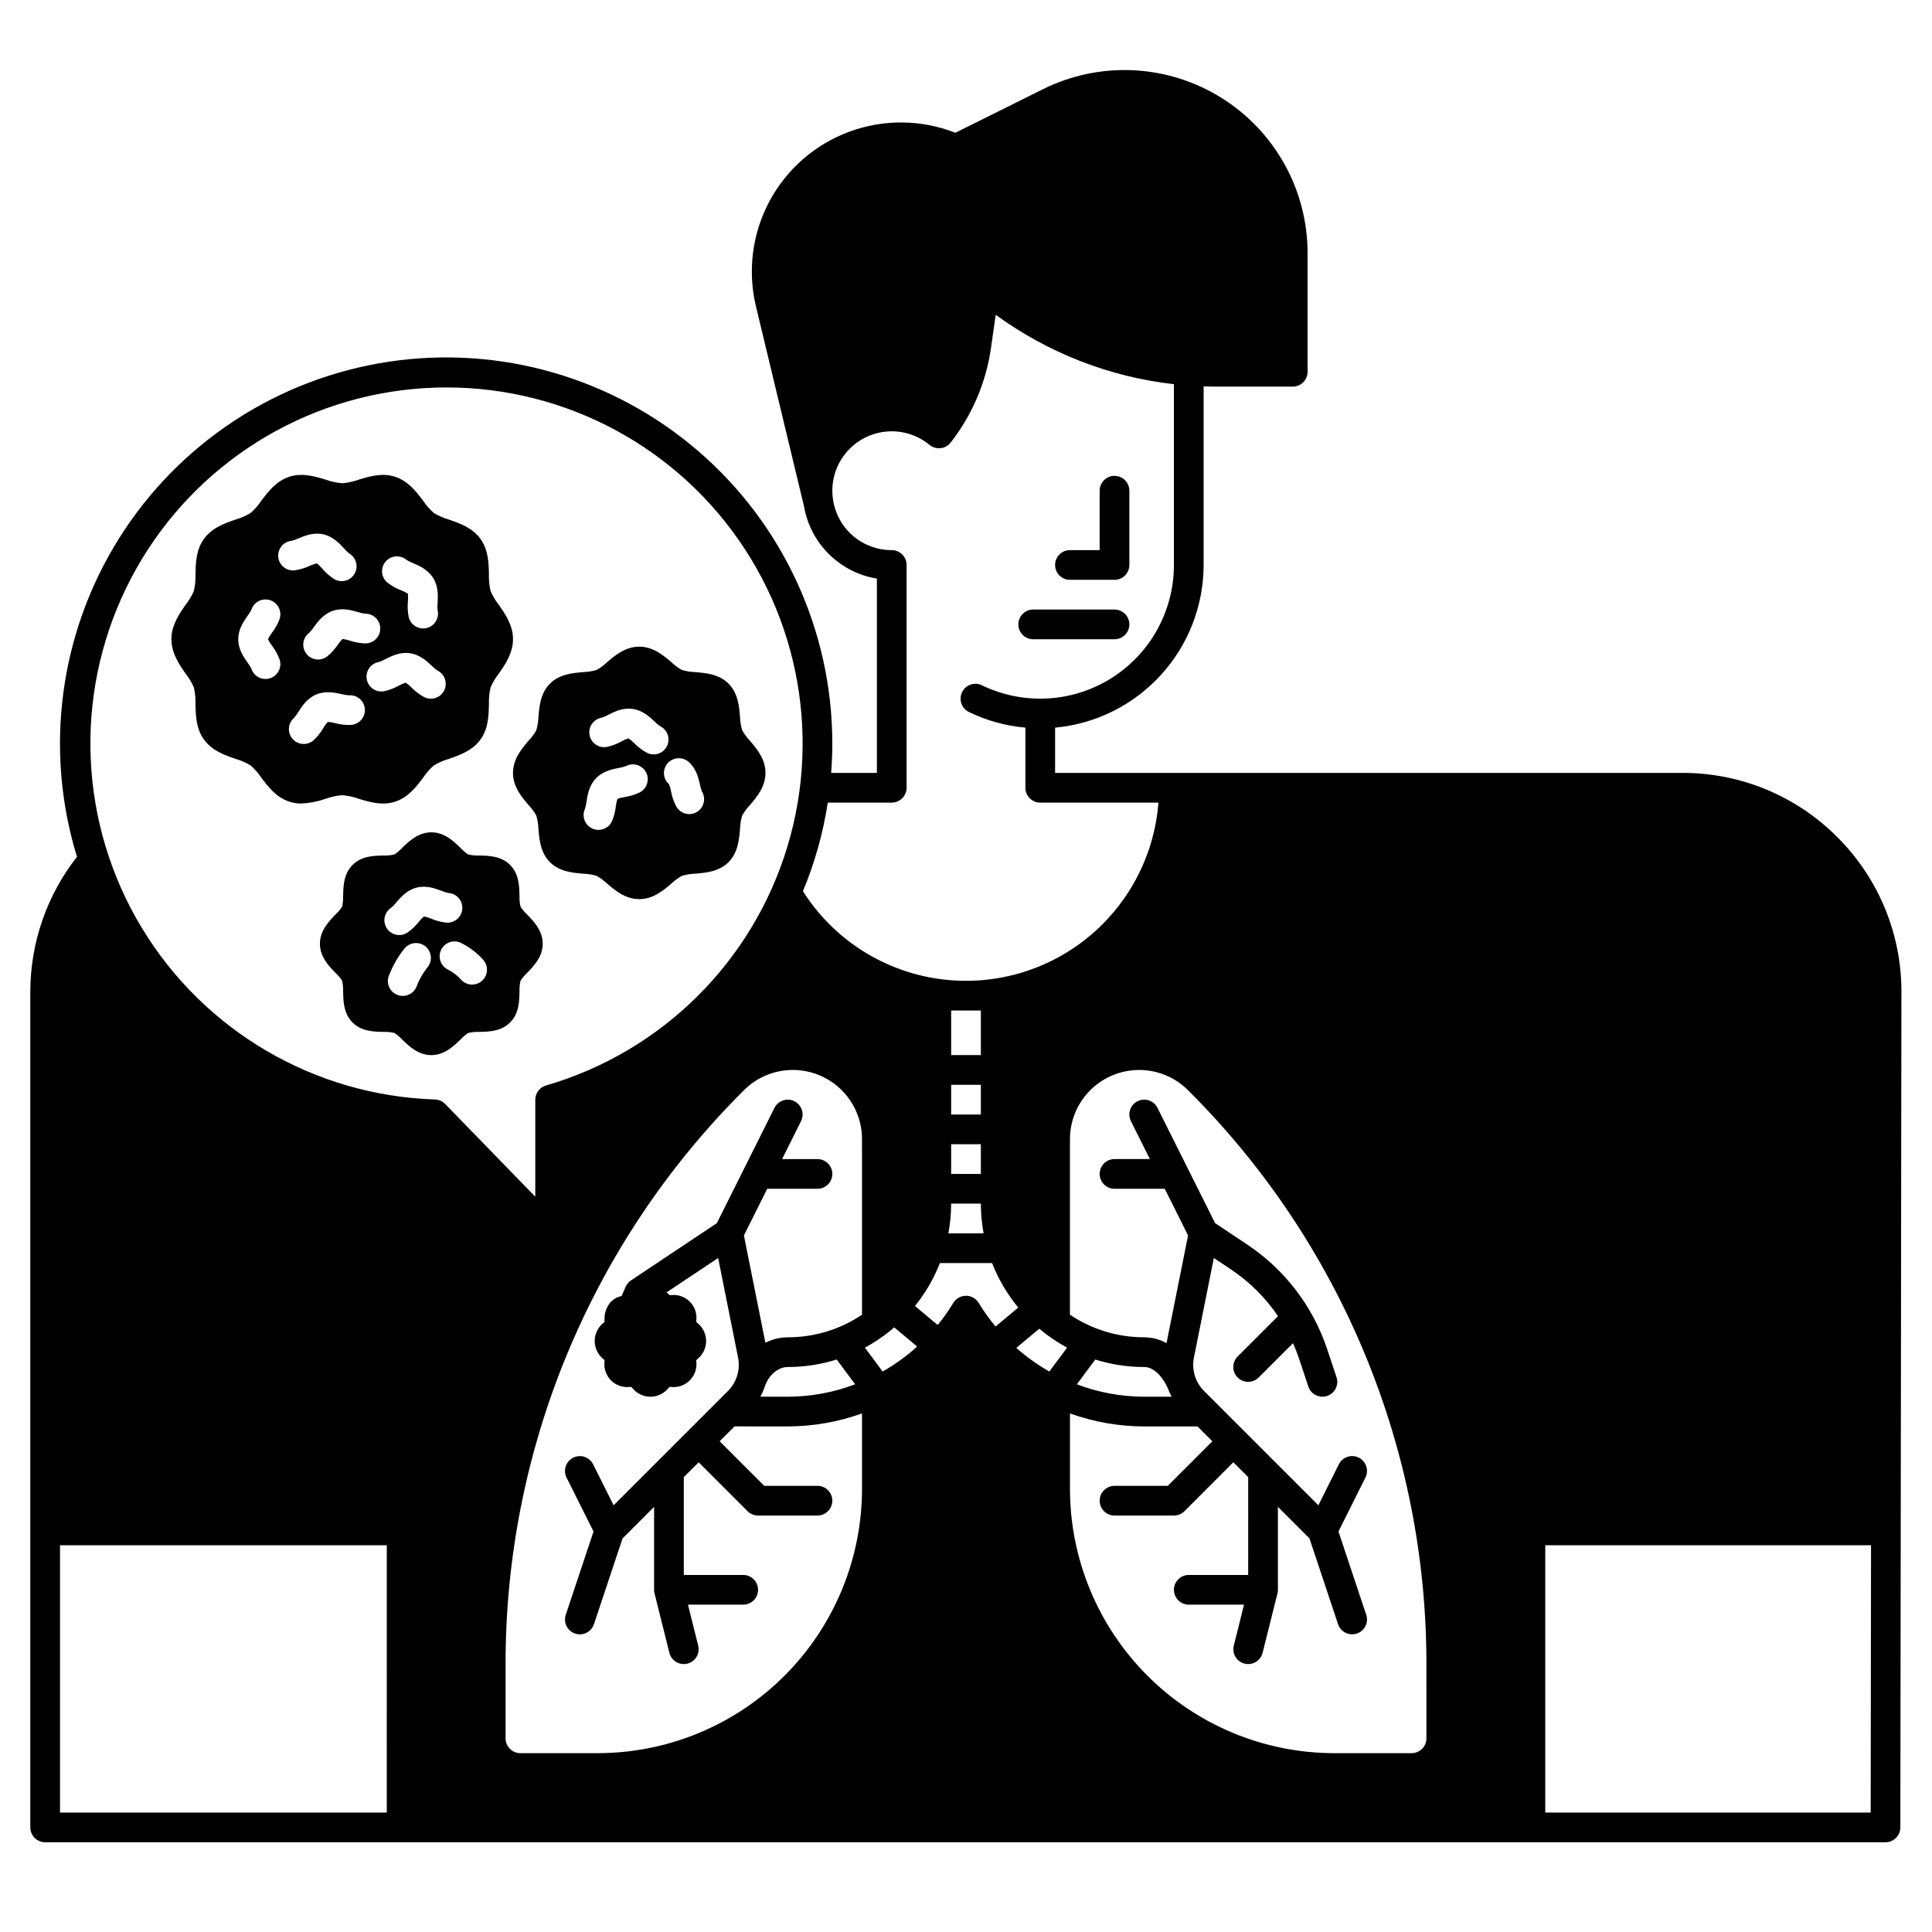 <?xml version="1.0" encoding="UTF-8"?>
<!-- Uploaded to: ICON Repo, www.svgrepo.com, Generator: ICON Repo Mixer Tools -->
<svg fill="#000000" width="800px" height="800px" version="1.1" viewBox="144 144 512 512" xmlns="http://www.w3.org/2000/svg">
 <g>
  <path d="m427.55 297.66h11.809c1.043 0 2.043-0.418 2.781-1.156 0.738-0.738 1.152-1.738 1.152-2.781v-19.68c0-2.176-1.762-3.938-3.934-3.938-2.176 0-3.938 1.762-3.938 3.938v15.742h-7.871c-2.176 0-3.938 1.762-3.938 3.938 0 2.172 1.762 3.938 3.938 3.938z"/>
  <path d="m417.81 313.41h21.547c2.172 0 3.934-1.762 3.934-3.938 0-2.172-1.762-3.934-3.934-3.934h-21.547c-2.172 0-3.934 1.762-3.934 3.934 0 2.176 1.762 3.938 3.934 3.938z"/>
  <path d="m234.69 354.73c1.496 0.125 2.969 0.445 4.383 0.957 2.918 0.879 6.223 1.871 9.609 0.777 3.508-1.137 5.625-3.949 7.496-6.43l-0.004-0.004c0.793-1.18 1.738-2.254 2.809-3.191 1.242-0.746 2.574-1.324 3.965-1.727 2.914-1.012 6.219-2.156 8.363-5.102 2.125-2.922 2.199-6.402 2.262-9.473-0.047-1.465 0.098-2.934 0.43-4.363 0.551-1.277 1.266-2.481 2.125-3.574 1.703-2.43 3.824-5.453 3.824-9.199s-2.121-6.769-3.824-9.199c-0.859-1.094-1.574-2.297-2.125-3.574-0.332-1.43-0.477-2.898-0.43-4.363-0.066-3.07-0.141-6.551-2.262-9.473-2.144-2.945-5.445-4.09-8.363-5.102-1.391-0.402-2.723-0.98-3.965-1.727-1.07-0.938-2.016-2.012-2.809-3.191-1.871-2.481-3.984-5.289-7.496-6.43-3.387-1.098-6.691-0.102-9.609 0.777l0.004-0.004c-1.414 0.512-2.887 0.832-4.383 0.957-1.496-0.125-2.973-0.445-4.383-0.957-2.918-0.879-6.219-1.871-9.609-0.777-3.508 1.137-5.625 3.949-7.496 6.43l0.004 0.004c-0.797 1.18-1.742 2.254-2.812 3.191-1.238 0.746-2.574 1.324-3.965 1.727-2.914 1.012-6.219 2.156-8.363 5.102-2.125 2.922-2.199 6.402-2.262 9.473 0.047 1.465-0.098 2.934-0.43 4.363-0.551 1.277-1.266 2.481-2.125 3.574-1.703 2.43-3.824 5.453-3.824 9.199s2.121 6.769 3.824 9.199c0.859 1.094 1.574 2.297 2.125 3.574 0.332 1.43 0.477 2.898 0.43 4.363 0.066 3.07 0.141 6.551 2.262 9.473 2.144 2.945 5.445 4.09 8.363 5.102 1.391 0.402 2.727 0.98 3.965 1.727 1.07 0.938 2.016 2.012 2.812 3.191 1.871 2.481 3.984 5.289 7.496 6.43h-0.004c1.023 0.328 2.09 0.492 3.164 0.484 2.195-0.102 4.367-0.527 6.445-1.258 1.41-0.512 2.887-0.832 4.383-0.957zm11.492-61.895c1.406-1.656 3.887-1.863 5.547-0.461 0.531 0.332 1.094 0.613 1.684 0.836 1.684 0.723 3.988 1.711 5.394 3.984 1.406 2.273 1.262 4.773 1.16 6.606v-0.004c-0.066 0.625-0.066 1.254 0 1.875 0.516 2.113-0.773 4.246-2.887 4.762-2.109 0.52-4.242-0.773-4.762-2.883-0.281-1.383-0.355-2.801-0.211-4.203 0.066-0.668 0.066-1.34 0-2.004-0.566-0.359-1.168-0.66-1.793-0.898-1.32-0.496-2.555-1.191-3.668-2.062-1.66-1.402-1.867-3.887-0.465-5.547zm-0.055 25.848c1.633-0.824 3.879-1.957 6.519-1.574 2.641 0.383 4.473 2.106 5.805 3.359 0.438 0.449 0.918 0.855 1.434 1.207 0.949 0.453 1.68 1.27 2.023 2.266 0.344 0.992 0.273 2.082-0.191 3.027-0.465 0.941-1.285 1.66-2.285 1.992-1 0.332-2.086 0.254-3.027-0.223-1.238-0.672-2.367-1.527-3.352-2.539-0.469-0.48-0.984-0.91-1.539-1.285-0.637 0.203-1.254 0.473-1.84 0.797-1.23 0.691-2.559 1.191-3.938 1.484-2.141 0.367-4.176-1.07-4.543-3.215-0.367-2.141 1.07-4.176 3.215-4.543 0.598-0.195 1.172-0.445 1.719-0.75zm-5.383-12.043h0.062v-0.004c2.176-0.016 3.949 1.734 3.969 3.906 0.016 2.176-1.734 3.949-3.906 3.969-1.41-0.035-2.809-0.281-4.144-0.734-0.633-0.211-1.289-0.359-1.953-0.441-0.48 0.469-0.906 0.988-1.281 1.547-0.777 1.176-1.73 2.227-2.828 3.113-1.738 1.305-4.203 0.953-5.508-0.785-1.305-1.738-0.953-4.207 0.785-5.512 0.445-0.441 0.844-0.93 1.188-1.453 1.082-1.477 2.559-3.508 5.086-4.371 2.527-0.863 4.938-0.168 6.695 0.344h0.004c0.594 0.203 1.211 0.344 1.836 0.422zm-24.676 8.469 0.004-0.004c0.859 1.117 1.547 2.359 2.031 3.684 0.672 2.066-0.461 4.285-2.527 4.957-2.066 0.672-4.289-0.461-4.957-2.527-0.277-0.562-0.609-1.098-0.992-1.594-1.051-1.5-2.492-3.551-2.492-6.223s1.441-4.723 2.492-6.227c0.383-0.496 0.715-1.031 0.992-1.594 0.668-2.066 2.891-3.199 4.957-2.527 2.066 0.672 3.199 2.891 2.527 4.957-0.484 1.324-1.172 2.566-2.031 3.684-0.406 0.531-0.762 1.105-1.051 1.707 0.289 0.602 0.645 1.176 1.051 1.707zm1.664-23.488 0.008-0.004c-0.102-1.039 0.211-2.074 0.875-2.883 0.664-0.805 1.621-1.316 2.66-1.414 0.609-0.152 1.203-0.359 1.77-0.625 1.691-0.703 4.008-1.672 6.617-1.094s4.305 2.422 5.543 3.769c0.402 0.48 0.855 0.918 1.344 1.309 1.875 1.102 2.504 3.512 1.406 5.387-1.102 1.875-3.516 2.504-5.387 1.402-1.191-0.758-2.254-1.695-3.16-2.773-0.434-0.516-0.914-0.98-1.441-1.398-0.652 0.156-1.285 0.379-1.895 0.664-1.277 0.598-2.637 1-4.035 1.191-2.16 0.211-4.086-1.367-4.297-3.531zm9.32 48.605c-0.797 0.676-1.824 1.012-2.867 0.926-1.039-0.082-2.004-0.574-2.684-1.367-1.41-1.656-1.211-4.141 0.445-5.551 0.414-0.469 0.781-0.98 1.094-1.523 0.984-1.543 2.332-3.66 4.805-4.68 2.473-1.02 4.922-0.473 6.707-0.074 0.605 0.164 1.223 0.266 1.852 0.309 1.047-0.098 2.094 0.23 2.898 0.91 0.805 0.68 1.305 1.652 1.387 2.703 0.082 1.051-0.262 2.09-0.953 2.887-0.688 0.793-1.672 1.281-2.723 1.348-1.41 0.055-2.816-0.105-4.18-0.473-0.648-0.176-1.309-0.281-1.98-0.324-0.445 0.504-0.84 1.047-1.176 1.629-0.703 1.219-1.59 2.328-2.625 3.281z"/>
  <path d="m284.11 357.39c0.781 0.824 1.461 1.742 2.012 2.734 0.344 1.156 0.535 2.356 0.57 3.559 0.238 2.797 0.535 6.281 3.051 8.801 2.516 2.516 6.004 2.812 8.797 3.051 1.207 0.035 2.402 0.23 3.559 0.57 0.992 0.555 1.914 1.23 2.734 2.016 2.176 1.852 4.879 4.16 8.57 4.16s6.394-2.309 8.566-4.164v0.004c0.824-0.785 1.742-1.461 2.734-2.016 1.156-0.34 2.352-0.531 3.559-0.57 2.797-0.238 6.281-0.535 8.797-3.051s2.812-6.004 3.051-8.797c0.039-1.207 0.23-2.402 0.57-3.562 0.555-0.992 1.23-1.91 2.016-2.731 1.855-2.172 4.164-4.879 4.164-8.566 0-3.691-2.309-6.394-4.16-8.566h-0.004c-0.781-0.824-1.461-1.742-2.012-2.734-0.344-1.156-0.535-2.352-0.57-3.559-0.238-2.797-0.535-6.281-3.051-8.801-2.516-2.516-6.004-2.812-8.797-3.051-1.207-0.035-2.402-0.227-3.559-0.57-0.992-0.555-1.914-1.23-2.734-2.012-2.176-1.855-4.879-4.164-8.57-4.164s-6.394 2.309-8.566 4.164v-0.004c-0.824 0.785-1.742 1.461-2.734 2.016-1.156 0.34-2.352 0.531-3.559 0.57-2.797 0.238-6.281 0.535-8.797 3.051s-2.812 6.004-3.051 8.797c-0.039 1.207-0.23 2.402-0.57 3.562-0.555 0.992-1.23 1.91-2.016 2.731-1.855 2.172-4.164 4.879-4.164 8.57 0 3.688 2.309 6.394 4.164 8.562zm42.441-11.434c1.988 1.789 2.551 4.231 2.961 6.019 0.113 0.617 0.289 1.223 0.52 1.805 0.543 0.902 0.699 1.988 0.434 3.008-0.262 1.023-0.926 1.895-1.84 2.422-0.914 0.527-2 0.668-3.016 0.387-1.02-0.281-1.879-0.961-2.394-1.883-0.656-1.246-1.121-2.586-1.375-3.973-0.117-0.68-0.32-1.344-0.598-1.977-0.773-0.695-1.238-1.672-1.289-2.711-0.051-1.039 0.316-2.059 1.016-2.828 1.469-1.609 3.965-1.73 5.582-0.27zm-23.105-11.762-0.004 0.004c0.598-0.195 1.176-0.445 1.723-0.754 1.633-0.824 3.879-1.957 6.519-1.574s4.473 2.106 5.805 3.359h-0.004c0.438 0.449 0.918 0.855 1.438 1.211 0.949 0.453 1.676 1.27 2.019 2.262 0.344 0.996 0.277 2.086-0.188 3.027-0.465 0.945-1.289 1.664-2.289 1.996-0.996 0.332-2.086 0.25-3.023-0.227-1.242-0.672-2.371-1.527-3.352-2.539-0.469-0.48-0.984-0.91-1.543-1.285-0.637 0.203-1.254 0.469-1.84 0.797-1.227 0.691-2.555 1.191-3.934 1.484-2.144 0.367-4.18-1.074-4.547-3.215-0.367-2.144 1.07-4.18 3.215-4.547zm-4.41 24.117-0.004 0.004c0.191-0.598 0.32-1.215 0.387-1.836 0.281-1.809 0.664-4.289 2.512-6.215 1.852-1.926 4.312-2.414 6.109-2.769v-0.004c0.621-0.094 1.23-0.246 1.82-0.461 1.914-1.027 4.301-0.309 5.328 1.605 1.027 1.918 0.309 4.305-1.609 5.332-1.266 0.617-2.621 1.039-4.016 1.25-0.66 0.102-1.312 0.27-1.941 0.5-0.203 0.641-0.344 1.297-0.418 1.965-0.152 1.402-0.516 2.773-1.082 4.062-0.961 1.934-3.297 2.731-5.238 1.789-1.941-0.938-2.766-3.266-1.848-5.219z"/>
  <path d="m283.7 386.37c-0.664-0.617-1.254-1.312-1.754-2.07-0.215-0.949-0.309-1.918-0.273-2.891-0.055-2.59-0.121-5.816-2.496-8.191s-5.602-2.441-8.191-2.496c-0.969 0.035-1.941-0.055-2.887-0.27-0.762-0.5-1.457-1.09-2.074-1.758-1.793-1.738-4.25-4.121-7.723-4.121-3.473 0-5.926 2.383-7.723 4.121h0.004c-0.621 0.668-1.316 1.258-2.074 1.758-0.945 0.215-1.918 0.305-2.887 0.27-2.59 0.055-5.816 0.121-8.191 2.496s-2.441 5.602-2.496 8.191h-0.004c0.035 0.973-0.055 1.941-0.27 2.891-0.5 0.758-1.09 1.453-1.758 2.07-1.738 1.793-4.121 4.25-4.121 7.723s2.383 5.93 4.121 7.723c0.668 0.617 1.258 1.312 1.758 2.07 0.215 0.949 0.305 1.922 0.27 2.891 0.055 2.59 0.121 5.816 2.496 8.191s5.602 2.441 8.191 2.496c0.973-0.035 1.945 0.055 2.891 0.27 0.758 0.504 1.453 1.09 2.074 1.758 1.793 1.738 4.246 4.121 7.719 4.121 3.473 0 5.926-2.383 7.723-4.121 0.617-0.668 1.312-1.254 2.074-1.758 0.945-0.211 1.918-0.305 2.887-0.27 2.59-0.055 5.816-0.121 8.191-2.496s2.441-5.602 2.496-8.191c-0.035-0.969 0.059-1.941 0.27-2.887 0.5-0.762 1.09-1.457 1.758-2.074 1.738-1.793 4.121-4.25 4.121-7.723s-2.379-5.93-4.121-7.723zm-26.469 14.051v0.004c-1.207 1.52-2.168 3.219-2.848 5.035-0.395 0.98-1.164 1.758-2.141 2.164-0.973 0.406-2.07 0.402-3.043-0.012-0.973-0.41-1.738-1.191-2.125-2.176-0.391-0.98-0.367-2.074 0.059-3.039 0.996-2.582 2.394-4.992 4.148-7.129 1.426-1.637 3.906-1.812 5.547-0.391s1.82 3.902 0.402 5.547zm1.035-12.965c-0.617-0.258-1.258-0.457-1.914-0.59-0.512 0.434-0.977 0.918-1.391 1.449-0.867 1.109-1.902 2.082-3.062 2.883-1.832 1.152-4.254 0.609-5.414-1.223-1.164-1.828-0.629-4.25 1.195-5.422 0.477-0.406 0.91-0.863 1.297-1.355 1.191-1.391 2.82-3.297 5.41-3.965 2.594-0.668 4.938 0.215 6.652 0.859 0.578 0.246 1.18 0.434 1.793 0.562 2.168 0.133 3.816 2.004 3.684 4.172-0.137 2.172-2.008 3.82-4.176 3.684-1.402-0.141-2.773-0.496-4.07-1.055zm13.527 16.414 0.004 0.004c-0.766 0.707-1.781 1.086-2.824 1.047-1.043-0.039-2.031-0.492-2.738-1.258-1.039-1.168-2.297-2.121-3.703-2.805-1.902-1.062-2.582-3.457-1.52-5.356 1.059-1.898 3.457-2.582 5.356-1.52 2.133 1.082 4.043 2.551 5.641 4.328 1.477 1.594 1.383 4.082-0.211 5.562z"/>
  <path d="m630.92 365.86c-10.867-10.941-25.66-17.074-41.078-17.031h-166.23v-11.996c10.754-0.992 20.746-5.965 28.023-13.938 7.281-7.973 11.324-18.375 11.34-29.172v-47.332c1.082 0.035 2.164 0.066 3.258 0.066h20.355c1.043 0 2.047-0.414 2.785-1.152 0.738-0.738 1.152-1.738 1.152-2.785v-31.426c0-16.805-8.695-32.41-22.98-41.258-14.289-8.848-32.137-9.676-47.18-2.184l-23.176 11.531c-9.012-3.535-19.008-3.637-28.09-0.289-9.086 3.348-16.625 9.914-21.188 18.449-4.562 8.539-5.836 18.453-3.57 27.867l12.723 52.938v0.004c0.824 4.809 3.129 9.238 6.594 12.676 3.461 3.441 7.906 5.715 12.723 6.508v51.492h-12.113c0.195-2.606 0.305-5.231 0.305-7.871v-0.004c-0.031-29.777-13.031-58.07-35.613-77.484-22.578-19.418-52.496-28.039-81.945-23.609-29.449 4.43-55.508 21.469-71.375 46.672-15.871 25.199-19.973 56.062-11.242 84.535-8.012 10.219-12.367 22.828-12.367 35.816v221.4c0 1.043 0.414 2.043 1.152 2.781 0.738 0.738 1.738 1.152 2.781 1.152h487.71c1.047 0 2.047-0.414 2.785-1.152 0.738-0.738 1.152-1.738 1.152-2.781l0.285-221.33c0.059-15.418-6.055-30.215-16.977-41.094zm-267.55-9.16h16.953c1.043 0 2.043-0.414 2.781-1.152 0.738-0.738 1.152-1.742 1.152-2.785v-59.039c0-1.043-0.414-2.047-1.152-2.785-0.738-0.738-1.738-1.152-2.781-1.152-3.742 0.016-7.367-1.309-10.215-3.734-2.852-2.422-4.738-5.789-5.324-9.484-0.141-0.832-0.207-1.68-0.207-2.523 0-4 1.523-7.852 4.262-10.77 2.738-2.918 6.484-4.684 10.477-4.941 3.992-0.254 7.934 1.02 11.02 3.566 0.82 0.672 1.875 0.988 2.93 0.871 1.055-0.113 2.019-0.648 2.672-1.484 5.703-7.301 9.391-15.973 10.695-25.145l1.242-8.723c13.883 10.121 30.16 16.465 47.23 18.398v47.906c0 12.203-6.281 23.543-16.621 30.023-10.34 6.477-23.285 7.18-34.266 1.859-1.957-0.949-4.312-0.133-5.258 1.824-0.949 1.957-0.133 4.312 1.824 5.258 4.688 2.285 9.758 3.688 14.957 4.133v15.941c0 1.043 0.414 2.047 1.152 2.785s1.738 1.152 2.781 1.152h31.324c-1.105 14.375-8.227 27.613-19.609 36.461-11.379 8.848-25.969 12.484-40.168 10.012-14.203-2.469-26.707-10.82-34.43-22.992 3.137-7.531 5.344-15.418 6.578-23.48zm40.566 74.785v7.871h-7.871v-7.871zm-7.871-7.871v-11.812h7.871v11.809zm7.871 23.617v7.871h-7.871v-7.871zm0 15.742c0.004 2.641 0.25 5.273 0.73 7.871h-9.332c0.484-2.598 0.727-5.231 0.73-7.871zm-157.44 161.38h-86.59v-70.848h86.594zm12.77-188.98h0.004c-31.934-1.035-61.172-18.156-77.703-45.5-16.527-27.34-18.102-61.188-4.18-89.945 13.922-28.758 41.449-48.52 73.148-52.512 31.699-3.992 63.266 8.32 83.883 32.727 20.621 24.406 27.492 57.586 18.262 88.172-9.23 30.59-33.312 54.43-63.988 63.352-1.68 0.488-2.836 2.031-2.836 3.777v25.695c-6.688-6.887-16.902-17.41-23.891-24.582v0.004c-0.711-0.73-1.676-1.156-2.695-1.188zm113.18 57.043c-5.816 3.91-12.668 5.992-19.68 5.984-2.062 0.008-4.094 0.508-5.93 1.453l-5.691-28.449 6.184-12.363h13.309c2.176 0 3.938-1.762 3.938-3.938 0-2.172-1.762-3.934-3.938-3.934h-9.375l5.019-10.047v-0.004c0.973-1.941 0.184-4.309-1.758-5.281-1.945-0.969-4.309-0.184-5.281 1.762l-15.27 30.555-22.746 15.164c-0.625 0.418-1.121 1.008-1.422 1.695l-1.066 2.434c-1.062 0.215-2.039 0.738-2.812 1.5-1.23 1.375-1.848 3.188-1.723 5.023 0 0.098-0.004 0.23-0.008 0.348l-0.207 0.215v0.004c-1.504 1.156-2.387 2.949-2.387 4.848 0 1.898 0.883 3.691 2.387 4.848l0.207 0.215c0 0.117 0.008 0.246 0.008 0.348v0.004c-0.23 1.848 0.402 3.703 1.723 5.023 1.316 1.32 3.172 1.953 5.023 1.719 0.102 0 0.23 0 0.348 0.012 0.074 0.07 0.152 0.145 0.215 0.207h0.004c1.156 1.504 2.949 2.387 4.848 2.387 1.898 0 3.688-0.883 4.848-2.387 0.062-0.062 0.141-0.137 0.215-0.207l0.348-0.008c1.852 0.23 3.707-0.406 5.023-1.723 1.32-1.32 1.957-3.176 1.723-5.023 0-0.098 0.004-0.23 0.008-0.348l0.207-0.215 0.004-0.004c1.504-1.156 2.383-2.949 2.383-4.848 0-1.898-0.879-3.691-2.383-4.848l-0.207-0.215c0-0.117-0.008-0.246-0.008-0.348l-0.004-0.004c0.234-1.848-0.402-3.703-1.719-5.023-1.32-1.32-3.176-1.953-5.027-1.719-0.102 0-0.23 0-0.348-0.012-0.074-0.07-0.152-0.145-0.215-0.207-0.164-0.156-0.352-0.336-0.555-0.52l13.66-9.105 5.273 26.371h0.004c0.648 3.227-0.363 6.562-2.691 8.887l-30.285 30.281-5.43-10.859c-0.973-1.945-3.336-2.734-5.281-1.762-1.945 0.973-2.734 3.34-1.762 5.281l7.144 14.285-7.356 22.07c-0.688 2.062 0.426 4.293 2.488 4.981s4.293-0.43 4.981-2.488l7.578-22.73 8.363-8.363-0.004 21.977c0 0.32 0.039 0.641 0.117 0.953l3.938 15.742c0.527 2.109 2.664 3.394 4.773 2.867 1.012-0.254 1.883-0.898 2.422-1.793 0.535-0.898 0.695-1.969 0.441-2.981l-2.711-10.855h14.637c2.176 0 3.938-1.762 3.938-3.934 0-2.176-1.762-3.938-3.938-3.938h-15.742v-25.922l3.938-3.938 12.961 12.961v0.004c0.738 0.734 1.738 1.152 2.781 1.152h15.742c2.176 0 3.938-1.766 3.938-3.938 0-2.176-1.762-3.938-3.938-3.938h-14.113l-11.809-11.809 3.938-3.938 14.113 0.004c6.711-0.012 13.367-1.176 19.68-3.445v19.938c0 18.59-7.383 36.422-20.531 49.566-13.145 13.148-30.977 20.535-49.566 20.531h-20.43c-2.172 0-3.938-1.762-3.938-3.934v-19.238c-0.074-28.336 5.469-56.406 16.312-82.582 10.844-26.18 26.77-49.949 46.863-69.93 3.434-3.441 8.098-5.375 12.957-5.371 4.863 0 9.523 1.934 12.961 5.371s5.371 8.098 5.371 12.961zm-1.828 18.438c-5.703 2.164-11.75 3.277-17.852 3.293h-7.273 0.004c0.477-0.879 0.879-1.797 1.203-2.742 1.02-3.023 3.508-5.133 6.066-5.133 4.402 0.004 8.777-0.664 12.973-1.988zm7.293-3.383-4.707-6.336h0.004c2.777-1.5 5.387-3.297 7.777-5.363l6.074 5.074c-2.797 2.535-5.867 4.758-9.148 6.625zm25.457-18.176h0.004c-0.715-1.184-1.992-1.906-3.371-1.906-1.383 0-2.66 0.723-3.371 1.906-1.238 2.043-2.613 3.992-4.125 5.84l-6.027-5.031c2.769-3.438 5-7.273 6.609-11.383h13.824c1.672 4.277 4.016 8.258 6.938 11.797l-6.012 5.019c-1.645-1.965-3.137-4.051-4.465-6.242zm18.715 18.176h0.004c-3.129-1.781-6.059-3.879-8.754-6.266l6.086-5.078v-0.004c2.281 1.918 4.75 3.598 7.375 5.012zm99.934 97.203c0 1.043-0.414 2.043-1.152 2.781s-1.742 1.152-2.785 1.152h-20.426c-18.594 0.004-36.426-7.383-49.57-20.531-13.148-13.145-20.531-30.977-20.531-49.566v-19.934c6.312 2.269 12.973 3.434 19.68 3.445h14.113l3.938 3.938-11.809 11.809h-14.113c-2.176 0-3.938 1.762-3.938 3.934 0 2.176 1.762 3.938 3.938 3.938h15.742c1.043 0 2.047-0.414 2.785-1.152l12.961-12.969 3.938 3.938-0.004 25.922h-15.742c-2.176 0-3.938 1.762-3.938 3.938 0 2.172 1.762 3.934 3.938 3.934h14.641l-2.715 10.855c-0.527 2.109 0.754 4.246 2.863 4.773s4.246-0.758 4.773-2.867l3.938-15.742c0.078-0.312 0.117-0.633 0.117-0.953v-21.988l8.363 8.363 7.578 22.73-0.004 0.004c0.688 2.059 2.918 3.176 4.981 2.488s3.176-2.918 2.488-4.981l-7.356-22.07 7.144-14.285c0.973-1.941 0.184-4.309-1.762-5.281-1.945-0.973-4.309-0.184-5.281 1.762l-5.43 10.867-30.285-30.285c-2.328-2.324-3.34-5.66-2.688-8.887l5.273-26.371 4.586 3.055h-0.004c4.902 3.281 9.121 7.477 12.426 12.359l-10.691 10.691c-0.738 0.738-1.152 1.738-1.152 2.781 0 1.047 0.414 2.047 1.152 2.785 1.535 1.539 4.027 1.539 5.566 0l9.105-9.105c0.582 1.309 1.105 2.644 1.562 4.008l2.496 7.492-0.004 0.004c0.688 2.062 2.918 3.176 4.981 2.488s3.176-2.914 2.488-4.977l-2.496-7.492c-3.777-11.273-11.188-20.973-21.066-27.582l-8.605-5.734-15.277-30.555v-0.004c-0.973-1.941-3.336-2.731-5.281-1.758-1.941 0.973-2.731 3.336-1.758 5.281l5.019 10.047h-9.367c-2.176 0-3.938 1.762-3.938 3.938 0 2.172 1.762 3.934 3.938 3.934h13.312l6.18 12.363-5.707 28.547v-0.004c-1.809-1.004-3.844-1.535-5.914-1.543-7.008 0.008-13.863-2.074-19.68-5.984v-46.531c0-6.121 3.055-11.836 8.145-15.238 5.086-3.402 11.539-4.043 17.195-1.703 2.227 0.922 4.25 2.277 5.953 3.981 20.09 19.98 36.02 43.75 46.863 69.93 10.844 26.176 16.387 54.246 16.309 82.582zm-92.637-93.82 4.879-6.57c4.199 1.324 8.574 1.992 12.973 1.988 2.691 0 4.93 2.766 6.16 5.41v0.004c0.309 0.848 0.68 1.668 1.113 2.461h-7.273c-6.102-0.016-12.148-1.129-17.852-3.293zm210.37 113.5h-86.242v-70.848h86.336z"/>
 </g>
</svg>